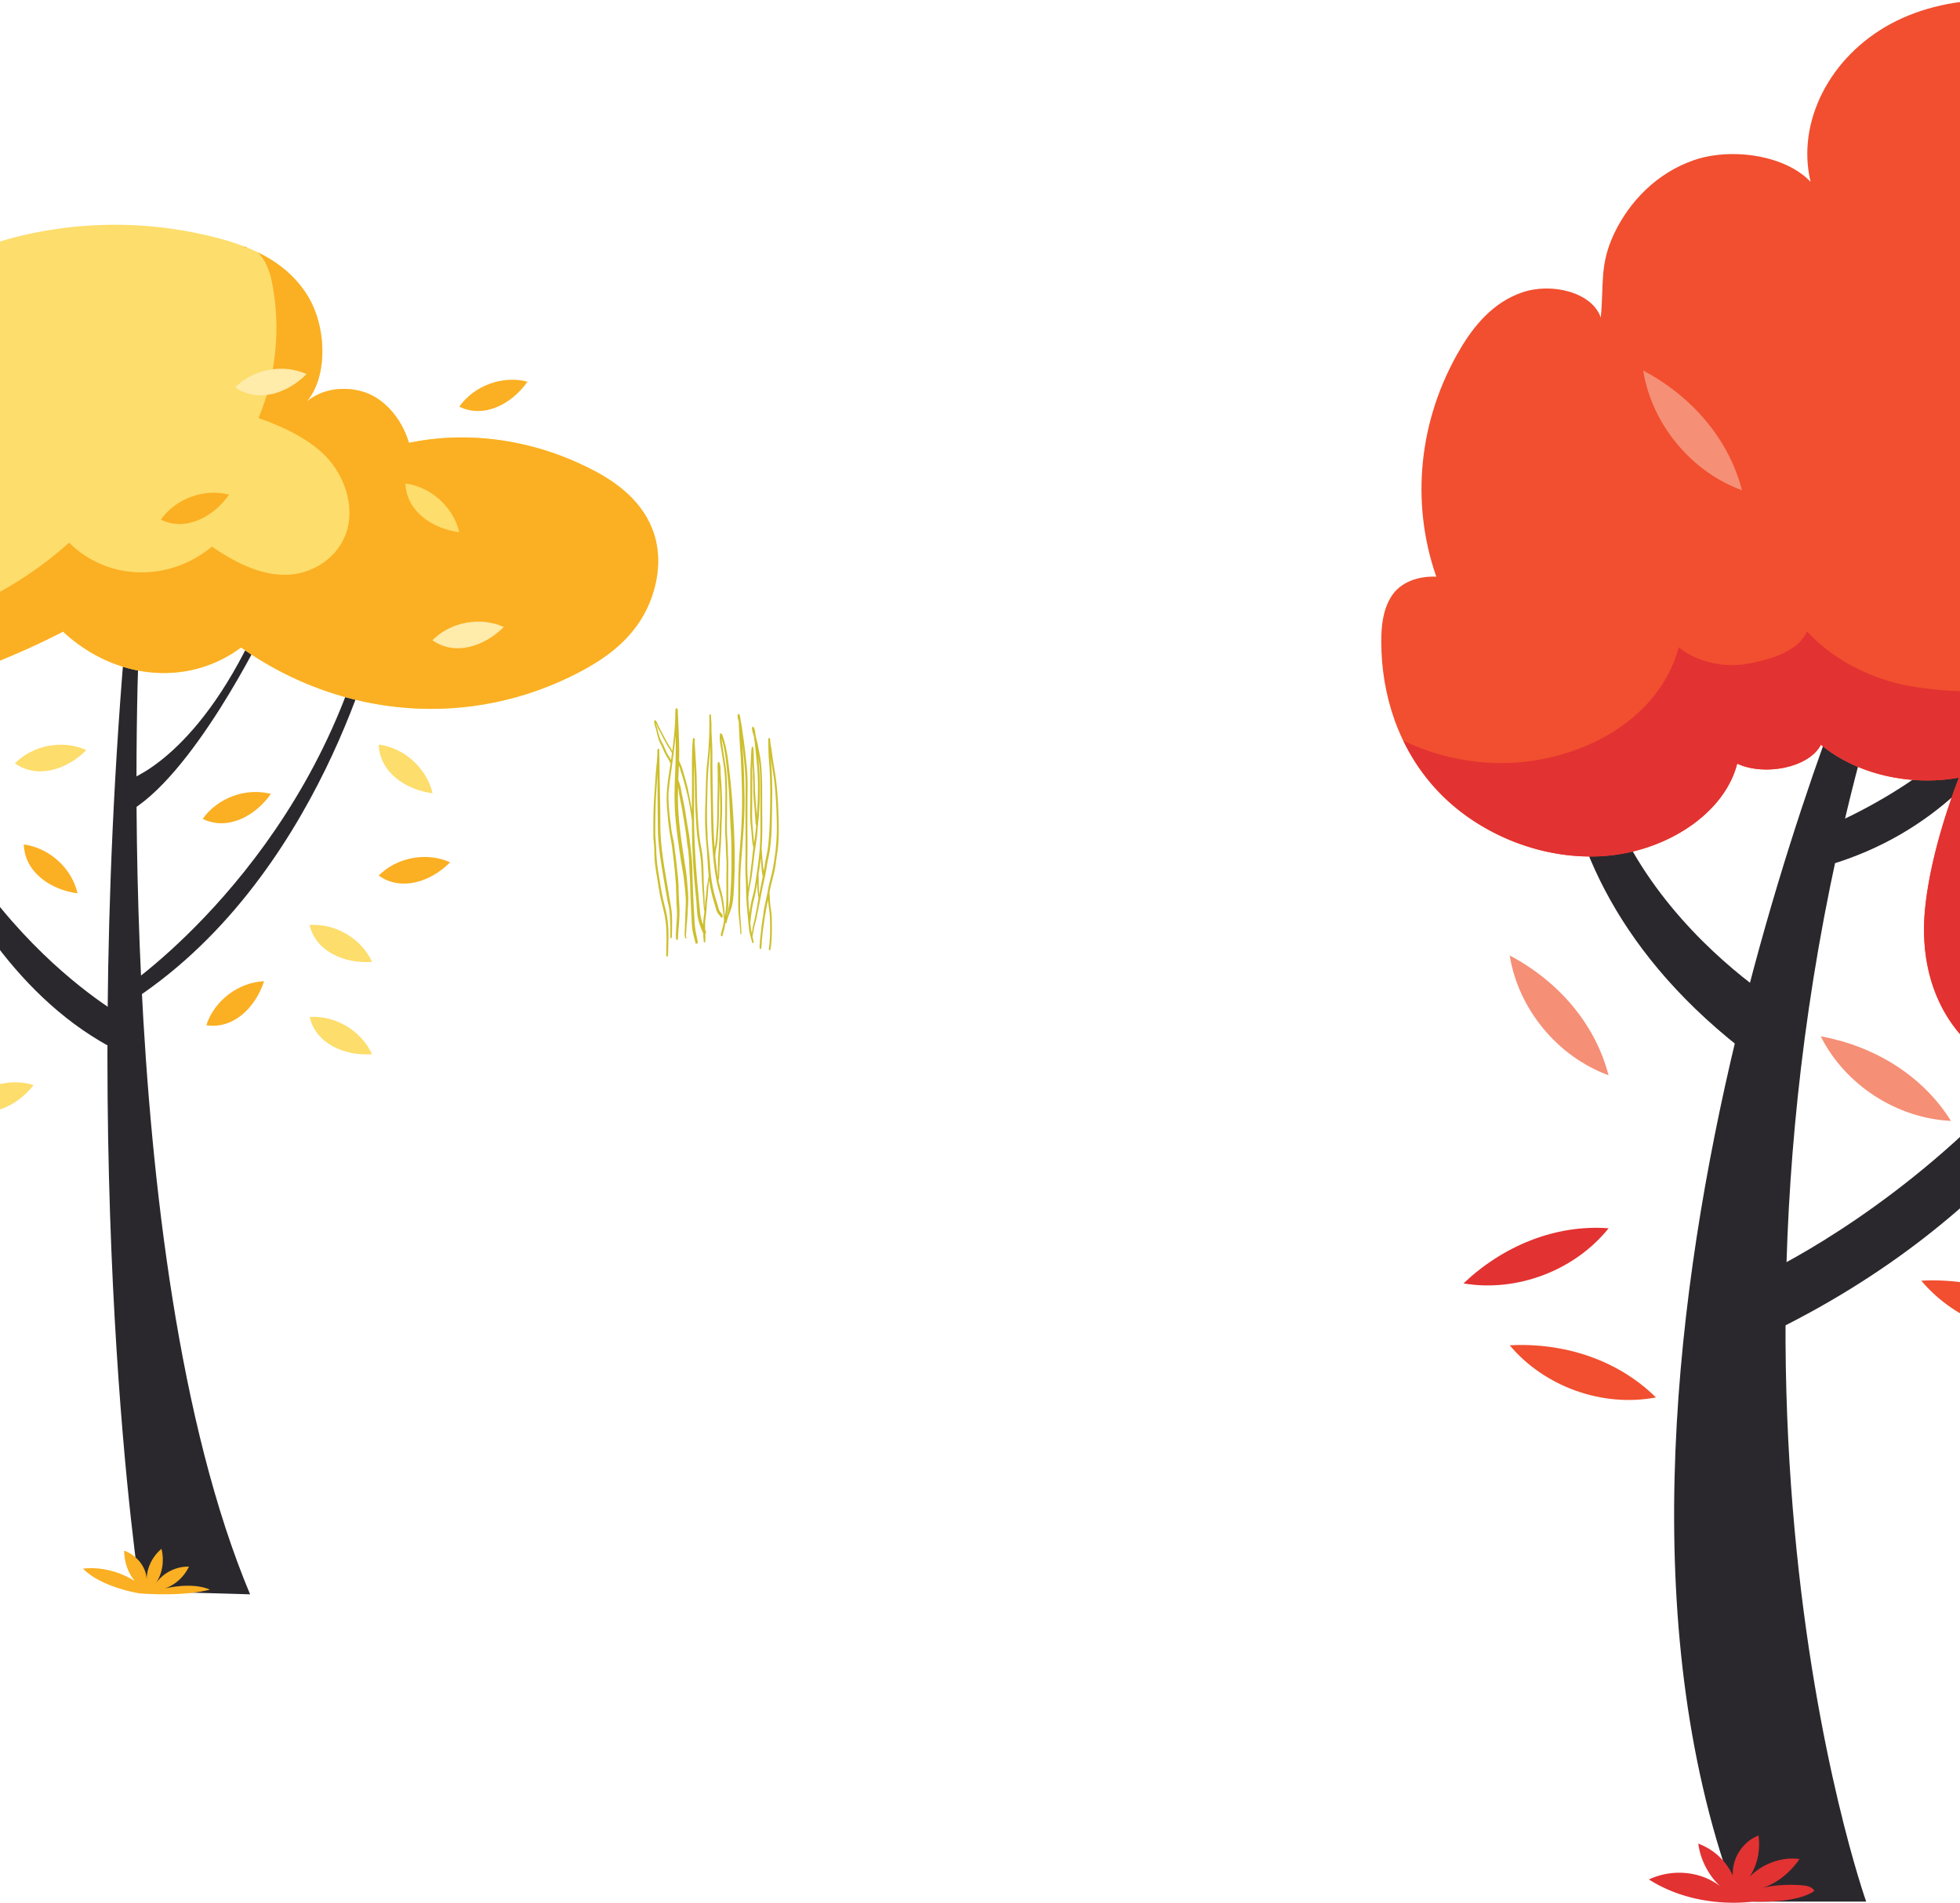 <svg width="375" height="364" viewBox="0 0 375 364" fill="none" xmlns="http://www.w3.org/2000/svg"><path d="M26.788 304.406s-12.064-77.944-2.626-184.651h2.545S20.553 239.935 47.85 305l-21.063-.594Z" fill="#2A282D"/><path d="M-24.547 124.73s10.54 59.442 48.713 77.091v-7.001s-37.45-20.253-46.412-70.09h-2.3Zm48.719 24.624s13.15-3.776 24.807-29.2l1.491.535s-13.667 28.152-26.293 34.861v-6.196h-.005Zm0 39.377s34.72-23.624 46.216-68.981h2.07s-11.064 48.961-48.286 72.39v-3.409Z" fill="#2A282D"/><path d="M-6.277 78.39c-4.868.69-9.335-5.041-9.724-11.194-.39-6.154 2.55-12.085 6.515-15.705 3.965-3.62 8.843-5.289 13.657-6.423a77.62 77.62 0 0 1 37.584.497c6.331 1.664 12.922 4.451 16.968 10.81 4.046 6.358 4.176 17.184-1.237 21.652 2.982-3.555 7.86-4.284 11.858-3.122 3.998 1.161 7.45 4.97 8.892 9.81 11.81-2.474 24.537-.448 35.564 5.403 5.029 2.668 10.194 6.79 11.701 13.397 1.253 5.5-.454 11.577-3.452 15.872-3.004 4.295-7.137 7.066-11.334 9.26-20.626 10.761-45.126 8.951-64.606-4.776-10.384 7.704-24.365 5.991-34.056-3.031-25.64 13.155-54.699 19.054-81.402 9.854-4.052-1.394-8.757-4.062-9.238-9.319-.416-4.554 2.663-8.33 5.63-10.983 9.729-8.687 21.349-13.986 33.234-15.153-2.436-1.253-4.22-4.614-2.971-7.53 1.248-2.918 3.711-4.652 6.126-5.965 9.006-4.894 20.69-5.986 30.274-3.36l.017.005Z" fill="#FDDD6B"/><path d="M113.815 90.123c-11.031-5.856-23.76-7.876-35.563-5.402-1.443-4.84-4.895-8.65-8.892-9.81-3.507-1.022-7.688-.584-10.675 1.933 4.181-4.98 3.781-14.613.054-20.469-2.437-3.825-5.792-6.353-9.46-8.125 1.421 1.242 2.329 3.593 2.75 5.705 1.74 8.67.816 18-2.571 26.023 4.338 1.475 9.686 3.943 12.997 7.444 3.312 3.5 5.343 8.99 3.982 13.889-1.513 5.424-6.801 8.633-11.82 8.66-5.019.033-9.768-2.485-14.084-5.391-8.028 6.699-19.8 6.666-27.314-.757-21.372 19.157-52.094 23.571-77.934 13.798-3.878-1.47-7.909-3.279-11.917-3.079-1.313 1.993-2.172 4.294-1.94 6.828.481 5.257 5.187 7.925 9.238 9.319 26.704 9.2 55.763 3.301 81.402-9.854 9.692 9.022 23.668 10.735 34.056 3.031 19.481 13.727 43.986 15.537 64.606 4.776 4.198-2.188 8.331-4.965 11.334-9.26 3.004-4.295 4.706-10.372 3.452-15.872-1.501-6.607-6.671-10.729-11.701-13.398v.011ZM47.318 47.385c-.195-.08-.39-.157-.584-.232.087.254.162.351.238.216.119 0 .232.005.346.016ZM26.812 304.837s-7.396-1.096-10.93-4.748c0 0 4.787-.827 9.898 2.35-1.35-1.588-2.02-3.717-2.026-5.808 2.296.849 4.127 2.945 4.311 5.381.038-2.166 1.162-4.349 2.842-5.721.556 2.328.178 4.776-1.178 6.747 1.388-2.112 3.911-3.408 6.434-3.338-.945 1.928-2.523 3.42-4.538 4.16 0 0 5.067-1.281 8.536.232 0 0-4.273 1.367-13.35.74v.005Z" fill="#FBAF22"/><path d="M16.53 143.487c-4.495-2.026-10.2-.967-13.663 2.539 4.279 3.063 9.962 1.199 13.663-2.539Zm54.654 58.193c-2.037-4.489-7.013-7.466-11.934-7.125 1.188 5.127 6.683 7.482 11.934 7.125Zm11.579-49.923c-1.113-4.802-5.413-8.692-10.302-9.324.162 5.257 5.089 8.649 10.302 9.324ZM6.427 207.58c-4.7-1.491-10.242.222-13.279 4.106 4.603 2.544 10.033.032 13.28-4.106Zm81.446-105.761c-1.113-4.803-5.414-8.692-10.303-9.324.162 5.256 5.09 8.649 10.303 9.324Z" fill="#FDDD6B"/><path d="M86.123 164.961c-4.494-2.026-10.2-.967-13.662 2.539 4.279 3.063 9.962 1.199 13.662-2.539Zm-71.28 5.943c-1.102-4.803-5.397-8.709-10.28-9.352.145 5.257 5.067 8.66 10.28 9.352Zm36.99-19.028c-4.77-1.248-10.215.746-13.052 4.781 4.727 2.307 10.022-.481 13.052-4.781Z" fill="#FBAF22"/><path d="M71.196 184.01c-2.064-4.479-7.061-7.418-11.977-7.05 1.22 5.116 6.731 7.439 11.977 7.05Z" fill="#FDDD6B"/><path d="M50.527 187.71c-4.927.216-9.54 3.728-11.058 8.422 5.197.805 9.432-3.42 11.058-8.422Zm-6.702-93.077c-4.77-1.247-10.215.746-13.052 4.782 4.727 2.306 10.022-.481 13.052-4.782Zm57.102-21.619c-4.77-1.248-10.216.746-13.052 4.782 4.727 2.306 10.021-.481 13.052-4.782Z" fill="#FBAF22"/><path d="M96.389 119.938c-4.495-2.026-10.2-.967-13.662 2.539 4.278 3.063 9.961 1.2 13.662-2.539ZM58.662 71.56c-4.494-2.026-10.2-.967-13.662 2.54 4.279 3.062 9.962 1.199 13.662-2.54Z" fill="#FFEBAA"/><path d="M300.65 117.501s-16.829 50.109 39.819 88.447l1.823-12.76s-47.929-27.602-36.597-75.099l-5.045-.588Z" fill="#2A282D"/><path d="M358.313 118.201s-63.939 144.567-25.958 245.58h24.694s-38.622-108.468 6.331-243.735l-5.067-1.845Z" fill="#2A282D"/><path d="M396.621 111.705s-7.596 44.804-50.644 54.826l2.217-7.85s37.988-13.927 44.952-46.254l3.482-.714-.007-.008Zm-61.418 133.058c.952-.283 83.567-37.156 89.585-128.988h3.163s2.849 95.314-90.531 139.835l-2.217-10.847Z" fill="#2A282D"/><path d="M306.265 60.734c-1.659-4.836-9.397-6.719-14.999-4.807-5.602 1.905-9.278 6.391-11.934 10.908-7.871 13.37-9.516 29.194-4.531 43.486-3.586-.163-6.949 1.131-8.6 3.78-1.652 2.649-1.935 5.729-1.927 8.712.029 10.044 3.214 20.304 10.587 28.272 7.365 7.969 19.24 13.333 31.315 12.723 12.075-.61 23.681-7.894 26.189-17.722 5.066 2.418 13.712.848 16.011-3.609 6.8 5.632 17.022 7.991 26.404 6.295-2.968 7.789-5.691 17.03-6.48 25.169-.796 8.139.789 16.696 6.317 23.451 8.042 9.843 24.455 14.315 37.951 10.334 13.496-3.98 22.856-16.033 21.636-27.885 2.448 2.046 7.589 1.934 10.282.112 2.693-1.823 4.107-4.621 5.305-7.329 7.35-16.621 10.594-34.484 9.463-52.169-.521-8.177-2.068-16.562-7.15-23.578-5.081-7.016-14.359-12.41-24.195-11.896 2.106-18.318-.409-36.337-7.112-53.873-3.772-9.866-9.345-19.843-19.501-25.847-11.398-6.74-27.781-7.031-39.521-.714-11.74 6.324-18.101 18.86-15.356 30.25-4.769-5.103-15.118-6.636-22.305-4.166-7.187 2.47-12.373 7.976-15.245 13.98-2.872 6.004-1.972 9.68-2.597 16.123h-.007Z" fill="#F14F2F"/><path d="M452.09 96.877c-5.082-7.016-14.36-12.41-24.195-11.897 2.105-18.317-.409-36.337-7.113-53.873-3.772-9.865-9.345-19.842-19.5-25.846-3.08-1.823-6.533-3.155-10.148-4.033 17.729 27.736 24.053 60.428 17.499 91.364 18.317 3.615 33.316 16.68 34.603 32.274.484 5.841-.863 12.009-5.245 16.592-6.287 6.577-18.065 8.533-27.565 5.661-9.501-2.871-16.644-9.887-20.17-17.759-7.046 3.408-16.249 3.311-24.247 1.987-7.998-1.332-15.349-5.164-20.267-10.558-1.681 3.735-6.607 5.298-11.287 6.168-4.687.87-9.85-.35-13.287-3.132-2.947 11.219-13.683 19.329-27.231 21.606-8.653 1.45-17.849-.045-25.445-3.75a37.973 37.973 0 0 0 6.384 9.397c7.365 7.968 19.24 13.332 31.315 12.722 12.075-.61 23.681-7.894 26.189-17.722 5.066 2.418 13.712.848 16.011-3.609 6.8 5.633 17.022 7.991 26.404 6.295-2.968 7.789-5.691 17.03-6.48 25.169-.796 8.14.789 16.696 6.317 23.451 8.042 9.843 24.455 14.315 37.951 10.335 13.504-3.981 22.856-16.034 21.636-27.886 2.448 2.046 7.589 1.935 10.282.112 2.693-1.823 4.107-4.62 5.305-7.329 7.35-16.621 10.594-34.484 9.463-52.169-.52-8.177-2.068-16.561-7.15-23.577l-.029.007ZM335.208 363.781s-10.446 1.674-19.731-4.234c4.367-2.053 9.768-1.666 13.607 1.273-2.224-2.084-3.764-5.104-4.159-8.125a11.74 11.74 0 0 1 6.615 6.101c-.216-3.237 1.882-6.488 4.91-7.656.379 2.686-.186 5.677-1.719 7.909 2.389-2.463 6.176-3.906 9.568-3.4-1.771 2.544-4.508 4.888-7.522 5.61 2.463-.655 5.484-.804 8.021-.596.885.075 1.882.276 2.328 1.042 0 0-2.425 2.388-11.911 2.076h-.007Z" fill="#E33232"/><path d="M314.383 70.89c1.651 10.251 9.159 19.343 18.912 22.907-2.581-9.984-9.783-18.102-18.912-22.908Z" fill="#F58F76"/><path d="M367.594 245.001c6.673 7.953 17.781 11.911 27.982 9.977-7.336-7.254-17.685-10.528-27.982-9.977Zm-78.75 12.357c6.673 7.954 17.781 11.912 27.982 9.977-7.336-7.254-17.685-10.527-27.982-9.977Z" fill="#F14F2F"/><path d="M288.844 182.788c1.651 10.252 9.158 19.344 18.912 22.907-2.581-9.984-9.783-18.101-18.912-22.907Zm59.508 15.46c4.65 9.285 14.545 15.705 24.916 16.182-5.461-8.757-14.768-14.337-24.916-16.182Z" fill="#F58F76"/><path d="M280 245.521c10.237 1.726 21.264-2.455 27.774-10.55-10.29-.766-20.289 3.445-27.774 10.55Z" fill="#E33232"/><path d="M127.592 154.056c-.189-2.682.298-5.355.698-8.003-.163-.303-.273-.624-.47-.911a8.796 8.796 0 0 1-.581-1.016 9.327 9.327 0 0 1-.451-.973c-.155-.411-.381-.768-.559-1.165-.331-.736-.489-1.562-.677-2.347-.127-.528-.496-1.192-.353-1.747.021-.084.093-.179.183-.107.366.291.462.854.671 1.246.36.681.719 1.364 1.084 2.043.337.655.706 1.293 1.106 1.911.153.227.253.464.381.697.263-2.016.468-4.039.56-6.069 0-.606.01-1.211.05-1.814 0-.418.428-.399.445.011.107 2.948.309 5.899.266 8.849 0 .268-.01.534-.017.802.056.198.164.442.201.553.067.199.188.37.256.568.167.478.314.984.451 1.471.321 1.138.676 2.283.896 3.446.219 1.163.465 2.323.654 3.49 0-1.672.01-3.346.015-5.015.007-2.836-.098-5.693.155-8.52.031-.346.397-.349.378.008-.05.943.082 1.935.125 2.881.047 1.058.131 2.113.182 3.17.107 2.177.062 4.356.164 6.533.101 2.177.214 4.407.5 6.579.133 1.016.379 2.014.493 3.033.107.982.172 1.981.196 2.968.029 1.21.041 2.412.117 3.62.04.619.071 1.239.094 1.859.006.161-.015 1.105.03 1.607.068-1.004.202-1.991.306-2.994.05-.492.042-.969.157-1.45.119-.509.206-1.025.258-1.545a.153.153 0 0 1 .044-.094c-.221-2-.247-4.031-.445-6.028a54.771 54.771 0 0 1-.206-7.717c.117-2.633.056-5.292.35-7.914.327-2.923.465-5.864.414-8.805v-.276c0-.305.321-.295.321.008 0 .584.087 1.164.085 1.75 0 .683 0 1.362.043 2.044.079 1.28.136 2.551.137 3.834 0 2.667.037 5.335.089 8.002.063 3.238.107 6.481.338 9.71.028-.139.057-.278.082-.416.144-.803.177-1.624.244-2.438.128-1.563.183-3.146.183-4.714 0-1.546.089-3.085.08-4.631 0-.746-.002-1.493-.006-2.241 0-.605-.08-1.26.022-1.858.021-.127.201-.284.286-.106.304.635.242 1.33.263 2.014.032 1.001.149 2.001.191 3.003.084 1.984.131 4.023.026 6.006-.1 1.907-.083 3.819-.249 5.724-.162 1.848-.197 3.699-.279 5.549 0 .113-.078.147-.131.106 0 .017 0 .033.009.049.233 1.335.725 2.599.92 3.941a31.35 31.35 0 0 1 .313 3.118c.204-1.163.304-2.341.3-3.521v-4.019c0-1.28.08-2.573-.018-3.841-.094-1.227-.081-2.461-.161-3.69-.089-1.337-.043-2.685-.043-4.024 0-2.686.107-5.397-.092-8.076-.107-1.402-.376-2.775-.575-4.162-.164-1.139-.499-2.394-.346-3.548.016-.118.138-.245.253-.147.233.201.305.551.395.83.163.506.307 1.015.428 1.533.263 1.214.462 2.442.596 3.678.298 2.454.552 4.89.721 7.355.344 5.021.591 10.07.334 15.103-.068 1.333-.107 2.725-.331 4.043-.214 1.247-.897 2.397-1.117 3.638-.031.173-.214.107-.201-.046v-.037c-.055.286-.107.572-.153.862-.085.57-.332 1.112-.415 1.671-.054.36-.387.131-.345-.155.07-.479.271-.944.366-1.424.084-.413.164-.825.246-1.237-.071-1.235-.267-2.454-.459-3.677-.184-1.179-.613-2.278-.861-3.441-.545-2.554-.784-5.192-.964-7.789-.172-2.552-.187-5.122-.234-7.683-.051-2.661-.107-5.32-.085-7.983.01-.999.011-1.997-.017-2.995-.039.68-.087 1.36-.142 2.038-.107 1.307-.267 2.599-.321 3.911a184.996 184.996 0 0 0-.119 3.866c-.025 1.304-.065 2.599-.054 3.904.011 1.25.076 2.493.116 3.741.042 1.312.231 2.642.352 3.948.118 1.273.179 2.552.328 3.822a25.5 25.5 0 0 0 .8 3.898c.162.579.374 1.143.523 1.725.08.32.138.64.326.916.168.246.381.417.525.684.125.231-.115.799-.315.454-.254-.436-.626-.686-.794-1.183-.181-.533-.322-1.084-.491-1.62a27.487 27.487 0 0 1-.77-3.162c-.071-.366-.13-.734-.181-1.102-.026.17-.055.341-.07.509-.047.508-.117.995-.142 1.507-.053 1.075-.237 2.134-.27 3.212-.032 1.025-.276 2.028-.294 3.05-.008.403 0 .806.019 1.209l.068.146c.085.174.125.436-.013.599a.664.664 0 0 1-.028.026c.015.473.019.946-.013 1.418-.014.214-.271.326-.296.054a34.424 34.424 0 0 1-.107-1.612 13.085 13.085 0 0 1-.972-2.729c-.271-1.207-.24-2.454-.362-3.686-.241-2.415-.477-4.833-.613-7.255-.147-2.637-.199-5.274-.214-7.912a5.182 5.182 0 0 0-.029-.213c-.101-.622-.183-1.246-.282-1.868a38.853 38.853 0 0 0-.798-3.773c-.308-1.157-.608-2.312-.994-3.445-.088-.256-.123-.533-.214-.781-.051-.134-.116-.258-.173-.386-.033.922-.075 1.844-.107 2.766.232.566.404 1.155.514 1.757.182 1.03.413 2.046.61 3.072.204 1.056.359 2.121.518 3.185.159 1.047.394 2.094.509 3.146.214 1.991.514 3.971.544 5.987.032 2.214.13 4.434.239 6.647.06 1.188.125 2.375.195 3.561.073 1.207.354 2.348.587 3.532.073.375-.346.631-.455.177-.234-.977-.535-1.938-.622-2.944-.093-1.03-.134-2.068-.183-3.1a379.26 379.26 0 0 1-.146-3.361c-.046-1.133-.046-2.276-.12-3.407-.069-1.067-.088-2.142-.16-3.213-.033-.495-.078-.985-.122-1.477-.044-.492-.177-.961-.223-1.449-.196-2.101-.577-4.214-.924-6.296-.189-1.137-.473-2.26-.632-3.402a24.49 24.49 0 0 0-.175-1.09c-.027.96-.038 1.93-.017 2.897.065 2.868.415 5.768.836 8.605.207 1.393.404 2.787.633 4.177.232 1.407.301 2.818.435 4.235.139 1.459 0 2.861-.068 4.317-.041.835-.12 1.658-.195 2.49-.013.143-.151 2.027-.074 2.018.077-.01.084.184.014.213-.471.182-.274-1.868-.266-2.027.066-1.504.107-3.007.169-4.51.061-1.439-.155-2.899-.297-4.33-.145-1.458-.453-2.89-.672-4.337-.455-3.001-.888-6.033-1.088-9.064-.198-3.01-.008-6.005.087-9.015.055-1.716.077-3.434.035-5.151l-.009-.303c-.109 1.11-.234 2.217-.374 3.321.013.037.02.075.022.114a.129.129 0 0 1-.052.119c-.006.05-.011.099-.018.148-.19 1.442-.389 2.884-.595 4.323-.201 1.416-.406 2.893-.337 4.326.07 1.464.205 2.928.397 4.375.089.674.156 1.356.282 2.027.127.672.315 1.335.4 2.02.176 1.43.37 2.846.517 4.28.142 1.409.342 2.856.336 4.268-.008 1.521.193 3.04.173 4.562-.019 1.631-.238 3.254-.293 4.885-.012.361-.369.345-.382-.01-.055-1.494.138-2.981.188-4.47.023-.678-.034-1.334-.075-2.009-.043-.699-.023-1.397-.07-2.097-.044-.66-.015-1.319-.071-1.982-.062-.747-.121-1.506-.188-2.258-.13-1.44-.314-2.865-.484-4.298-.165-1.387-.474-2.752-.65-4.142a84.793 84.793 0 0 1-.392-4.225Zm11.531 20.967c.141-.549.2-1.115.331-1.665.264-1.113.283-2.272.355-3.415.153-2.431.142-4.878.132-7.314-.011-2.436-.206-4.843-.299-7.264-.091-2.378-.195-4.755-.455-7.121-.145-1.32-.26-2.643-.461-3.955a23.97 23.97 0 0 0-.368-1.921 17.306 17.306 0 0 0-.243-.88c-.022-.07-.042-.156-.065-.246.019.353.081.707.133 1.053.09.594.166 1.189.254 1.783.19 1.288.438 2.561.543 3.859.206 2.583.113 5.192.115 7.782 0 1.331-.041 2.667.015 4.003.027.65.097 1.297.127 1.946.032.686 0 1.373.055 2.059.09 1.181.041 2.367.042 3.55v4.019c0 .729.037 1.468-.018 2.195-.05.641-.183 1.261-.292 1.889.035-.115.067-.236.099-.358v.001Zm-1.746-7.158a44.952 44.952 0 0 1 .107-4.952c.062-.878.095-1.757.161-2.636.074-.976.008-1.955.076-2.931.131-1.91.084-3.862.037-5.776a45.921 45.921 0 0 0-.107-2.128v.914c0 1.505-.082 3.006-.086 4.511a57.186 57.186 0 0 1-.185 4.518c-.056.695-.077 1.401-.175 2.092-.099.69-.333 1.397-.321 2.091.001.05-.01.1-.033.145.127 1.387.297 2.771.526 4.151v.001Zm-4.589-11.872c.012 4.826.321 9.662.774 14.465.126 1.34.248 2.686.383 4.025.089.825.283 1.635.576 2.411.013-.874.174-1.733.265-2.601-.04-.013-.061-.071-.066-.107-.137-1.084-.176-2.176-.263-3.264-.081-1.027-.173-2.053-.202-3.082a61.909 61.909 0 0 0-.163-3.336c-.086-1.029-.293-2.028-.466-3.043-.355-2.093-.438-4.259-.56-6.376-.125-2.189-.1-4.375-.174-6.565-.028-.805-.078-1.609-.126-2.413 0 .877.008 1.754.009 2.63.001 2.418.005 4.836.013 7.255v.001Zm-4.335-12.135a7.679 7.679 0 0 0-.428-.707c-.39-.582-.724-1.211-1.059-1.827-.335-.615-.618-1.216-.963-1.806-.196-.338-.331-.874-.579-1.217.055.221.127.438.214.648.094.288.161.585.235.879.204.813.428 1.615.856 2.34.342.581.556 1.246.857 1.85.15.297.323.582.517.853.111.171.205.352.28.541.065-.443.128-.886.188-1.329a1.81 1.81 0 0 1-.118-.227v.002Zm13.034-2.531c-.038-.732-.066-1.465-.107-2.197-.018-.312-.011-.692-.034-1.067-.107-.394-.257-.795-.231-1.203.009-.149.214-.45.336-.2.184.365.214.822.265 1.221v.051c.021.072.04.145.056.213.153.7.224 1.411.331 2.118.214 1.439.405 2.87.558 4.318.144 1.376.292 2.763.345 4.146.055 1.454.015 2.914.005 4.368-.018 3.03 0 6.06 0 9.089 0 1.425-.047 2.85-.023 4.275.02 1.159.122 2.316.16 3.475.059-.456.134-.912.208-1.357.168-1.025.264-2.056.396-3.086.137-1.067.227-2.134.37-3.201 0-.036.011-.074.015-.107a.12.12 0 0 1-.02-.061c-.043-.395-.15-.78-.196-1.173-.051-.427-.067-.854-.107-1.281a225.04 225.04 0 0 0-.214-2.158c-.155-1.545-.039-3.136-.039-4.688 0-1.727.003-3.455.008-5.184 0-.756.055-1.506.091-2.262.037-.79.052-1.6.166-2.388.029-.213.255-.193.285.007.189 1.234.065 2.481.172 3.715.1 1.159.138 2.348.147 3.509.01 1.239.124 2.464.203 3.702.04.627.129 1.249.16 1.876 0 .073.011.143.015.213.238-3.392.321-6.798-.026-10.184-.119-1.19-.229-2.383-.36-3.572a34.175 34.175 0 0 0-.205-1.47c-.142-.497-.343-.961-.341-1.494 0-.107.133-.38.27-.223.338.388.336 1.058.415 1.543l.029.188.017.071c.126.575.304 1.143.407 1.722.198 1.111.462 2.234.578 3.355.247 2.413.231 4.802.232 7.219 0 2.561.072 5.141-.028 7.705a38.967 38.967 0 0 1-.09 1.525c.025.03.038.067.038.106.043 1.015.134 2.004.236 3.014.039.376.084.747.147 1.12.082-.452.163-.905.233-1.359.192-1.215.497-2.391.622-3.618.132-1.287.225-2.579.269-3.872.086-2.545.138-5.098.102-7.645a62.002 62.002 0 0 0-.221-4.541c-.122-1.394-.123-2.765-.14-4.161 0-.344.361-.331.366.008 0 .677.165 1.332.26 1.997.099.692.188 1.387.292 2.078.203 1.341.455 2.674.609 4.021.296 2.583.416 5.212.468 7.811a46.02 46.02 0 0 1-.075 4.018c-.083 1.271-.327 2.503-.479 3.762-.152 1.259-.486 2.504-.805 3.734-.164.63-.291 1.269-.414 1.91.108.765.069 1.557.167 2.323.117.902.28 1.814.287 2.721.014 1.934.072 3.9-.262 5.811-.056.32-.346.117-.307-.137.291-1.921.262-3.932.214-5.869-.029-1.15-.291-2.325-.361-3.491-.038.187-.077.373-.119.56-.3 1.335-.493 2.694-.688 4.048a53.807 53.807 0 0 0-.479 4.556c-.019.321-.347.313-.342-.008.024-1.305.24-2.602.362-3.899.051-.542.131-1.079.232-1.613.119-.631.146-1.267.265-1.897.239-1.268.554-2.519.779-3.791.227-1.292.642-2.542.882-3.832.494-2.622.792-5.228.788-7.904a87.806 87.806 0 0 0-.398-8.055c-.143-1.494-.416-2.958-.643-4.435a107.48 107.48 0 0 1-.136-.945c.013.179.027.358.043.533.113 1.247.182 2.497.22 3.749.076 2.561-.006 5.113-.043 7.671-.036 2.444-.154 4.973-.686 7.362-.252 1.129-.384 2.277-.623 3.415-.264 1.24-.557 2.472-.782 3.72-.242 1.346-.544 2.677-.792 4.02-.112.612-.302 1.194-.446 1.797-.078.33-.113.665-.177.997-.064.331-.17.652-.193.994.075.327.148.653.201.986.025.167-.197.409-.261.157-.155-.617-.346-1.224-.483-1.846-.15-.686-.193-1.387-.259-2.084-.134-1.397-.273-2.782-.361-4.183-.093-1.494-.058-2.988-.153-4.474-.087-1.366-.045-2.733-.032-4.101.029-3.021 0-6.045 0-9.069 0-1.533.028-3.065.018-4.597-.01-1.473-.13-2.938-.272-4.404-.101-1.03-.214-2.056-.344-3.08.039.579.08 1.159.122 1.739.202 2.741.263 5.48.301 8.229.041 2.86-.146 5.717-.355 8.567-.2 2.732-.484 5.454-.473 8.195.007 1.601-.031 3.192-.026 4.787.005 1.534.233 3.07.24 4.607 0 .178-.181.169-.189 0-.061-1.345-.266-2.685-.357-4.03-.091-1.344-.035-2.718-.041-4.069a96.92 96.92 0 0 1 .296-8.049c.219-2.767.391-5.549.428-8.323.033-2.703-.093-5.41-.2-8.11-.051-1.575-.21-3.137-.289-4.7Zm2.872 13.296c-.107-1.229-.247-2.489-.24-3.722 0-.649-.016-1.29-.054-1.937-.037-.648.014-1.318-.045-1.978a15.05 15.05 0 0 1-.052-1.041c-.025.632-.055 1.259-.053 1.893.009 1.695.008 3.391.008 5.087 0 1.562-.085 3.142.041 4.695.055.692.124 1.387.167 2.078.032.512.107 1.038.143 1.561.113-.753.229-1.505.298-2.263.033-.36.064-.719.095-1.079-.187-.374-.114-.863-.154-1.272-.069-.669-.097-1.347-.154-2.022Zm1.575 13.057c-.176-.757-.226-1.572-.302-2.335-.041-.413-.068-.82-.082-1.226a71.396 71.396 0 0 1-.428 3.188c.063.815.024 1.616.046 2.432.011.416.059.816.059 1.234 0 .071.004.142.011.213.227-1.175.47-2.339.696-3.506Zm-2.083 10.898c.039-.288.092-.575.123-.874.065-.6.246-1.173.377-1.758.252-1.139.461-2.305.655-3.455.039-.23.08-.459.121-.688-.121-.675-.2-1.357-.236-2.042-.018-.303-.007-.606-.006-.908-.179 1.119-.368 2.219-.654 3.324-.339 1.318-.506 2.655-.63 4.008a.309.309 0 0 1-.055.154c.046.542.09 1.085.182 1.62.038.212.08.413.125.619h-.002Zm-.462-3.826c.068-.667.17-1.33.306-1.987.231-1.107.575-2.18.741-3.302.37-2.512.784-5.038.952-7.576.172-2.561.088-5.139.089-7.704 0-2.519.069-5.015-.16-7.532a25.29 25.29 0 0 0-.265-1.92c.195 1.999.336 3.983.334 6.001a66.884 66.884 0 0 1-.331 6.787c-.107 1.054-.162 2.104-.315 3.154-.163 1.121-.338 2.241-.47 3.362-.145 1.229-.285 2.464-.464 3.688-.184 1.249-.521 2.494-.586 3.756a.149.149 0 0 1-.01.055.142.142 0 0 1-.032.045c.031 1.064.109 2.119.213 3.177l-.002-.004Z" fill="#CDBF2D"/><path d="M125.182 152.193c.107-1.432.181-2.865.292-4.296.097-1.25.267-2.521.301-3.781 0-.214 0-.42.006-.63 0-.331.346-.32.353.009.046 2.421.064 4.842.116 7.264.051 2.34.095 4.684.094 7.026 0 4.607.963 9.152 1.689 13.685.192 1.2.461 2.359.525 3.576.073 1.408.015 2.819-.01 4.227-.006.271-.285.261-.289-.007-.02-1.199-.013-2.401-.069-3.599a16.427 16.427 0 0 0-.164-1.879c-.092-.557-.248-1.101-.346-1.657-.4-2.26-.792-4.53-1.151-6.796-.353-2.228-.631-4.482-.66-6.735-.029-2.306-.07-4.612-.058-6.917.005-1.222-.008-2.442-.021-3.664-.08 1.095-.126 2.192-.205 3.287-.183 2.56-.196 5.106-.214 7.669-.01 1.269.161 2.511.194 3.777.037 1.363.166 2.723.389 4.068.208 1.274.393 2.554.629 3.822.233 1.244.549 2.462.841 3.692.652 2.76.452 5.621.386 8.43-.007.32-.341.308-.338-.009.026-2.586.199-5.249-.336-7.799-.257-1.224-.602-2.427-.845-3.656-.249-1.271-.428-2.554-.642-3.831-.202-1.228-.397-2.454-.439-3.702-.024-.69-.009-1.387-.065-2.073-.052-.625-.138-1.236-.142-1.867-.013-2.543-.004-5.096.179-7.634Z" fill="#CDBF2D"/></svg>